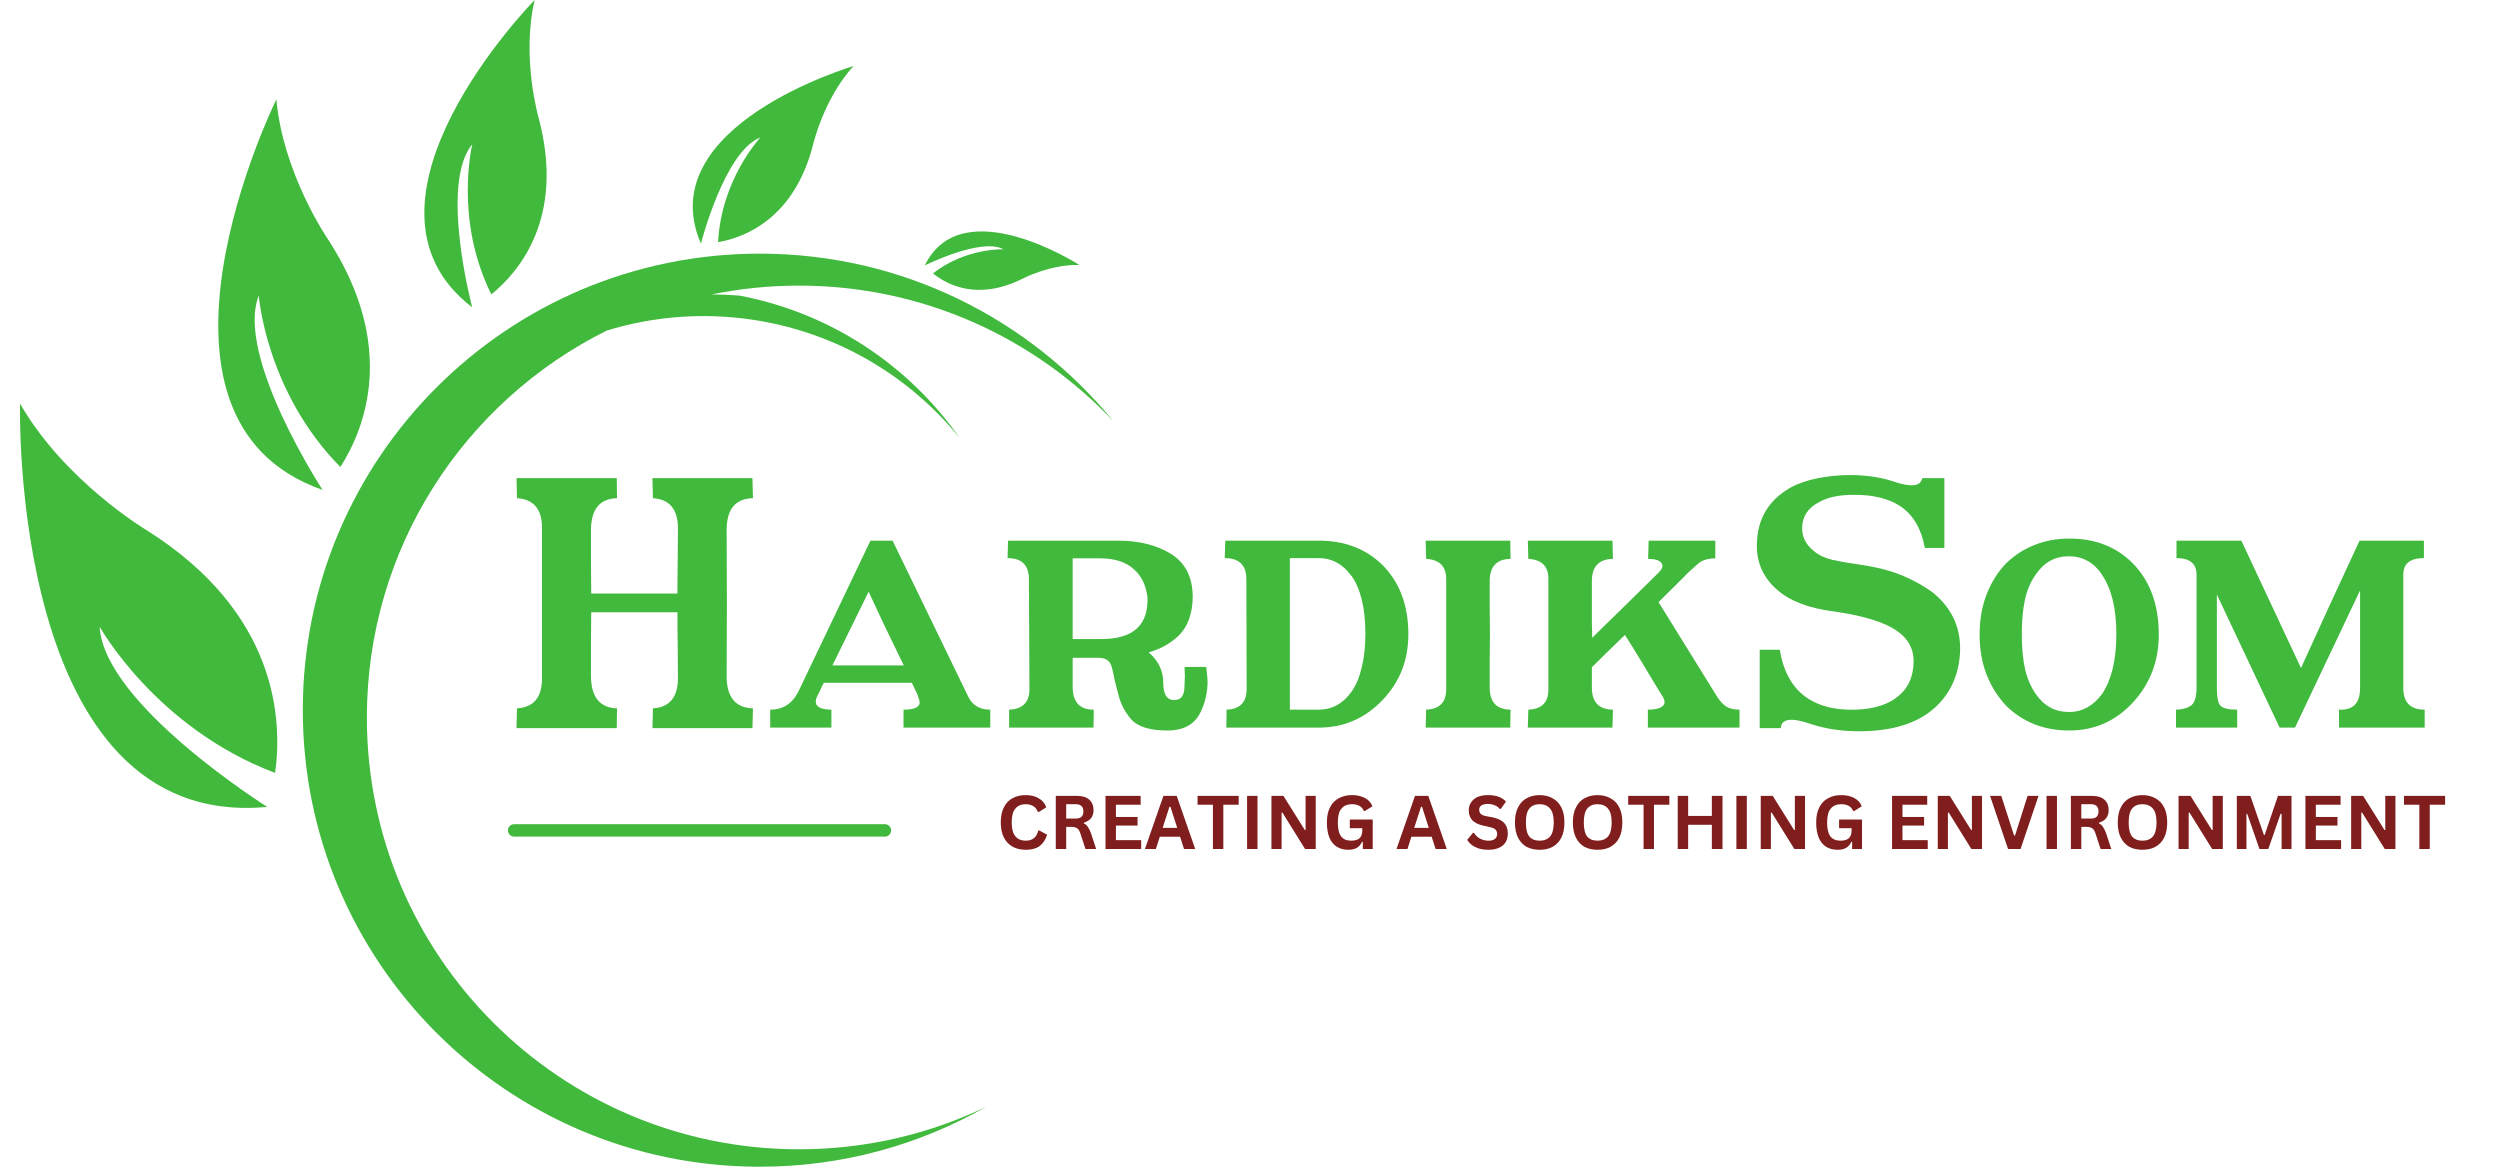 <?xml version="1.0" encoding="UTF-8"?>
<svg xmlns="http://www.w3.org/2000/svg" xmlns:xlink="http://www.w3.org/1999/xlink" width="200" zoomAndPan="magnify" viewBox="0 0 150 70.5" height="94" preserveAspectRatio="xMidYMid meet" version="1.0">
  <defs>
    <g></g>
    <clipPath id="7c5fa80d5e">
      <path d="M 18 15 L 66.809 15 L 66.809 70.004 L 18 70.004 Z M 18 15 " clip-rule="nonzero"></path>
    </clipPath>
  </defs>
  <path fill="#40b93c" d="M 1.203 24.219 C 3.891 28.895 8.797 31.812 8.797 31.812 C 16.645 36.75 16.953 43.152 16.508 46.375 C 9.352 43.676 5.98 37.605 5.98 37.605 C 6.23 42.258 16.035 48.414 16.035 48.414 C 0.531 49.883 1.203 24.219 1.203 24.219 " fill-opacity="1" fill-rule="nonzero"></path>
  <path fill="#40b93c" d="M 16.582 5.961 C 16.98 10.426 19.668 14.34 19.668 14.34 C 23.875 20.797 21.879 25.742 20.422 28.02 C 15.953 23.492 15.527 17.734 15.527 17.734 C 14.094 21.336 19.355 29.395 19.355 29.395 C 7.129 25.113 16.582 5.961 16.582 5.961 " fill-opacity="1" fill-rule="nonzero"></path>
  <path fill="#40b93c" d="M 32.078 0 C 31.266 3.48 32.328 7.113 32.328 7.113 C 33.902 13.055 31.156 16.305 29.48 17.664 C 27.227 13.121 28.34 8.652 28.34 8.652 C 26.355 11.023 28.332 18.441 28.332 18.441 C 20.141 12.152 32.078 0 32.078 0 " fill-opacity="1" fill-rule="nonzero"></path>
  <path fill="#40b93c" d="M 51.207 3.965 C 49.41 5.938 48.781 8.691 48.781 8.691 C 47.645 13.133 44.672 14.254 43.086 14.531 C 43.273 10.754 45.625 8.246 45.625 8.246 C 43.469 9.07 42.055 14.621 42.055 14.621 C 39.008 7.543 51.207 3.965 51.207 3.965 " fill-opacity="1" fill-rule="nonzero"></path>
  <path fill="#40b93c" d="M 64.762 15.898 C 63 15.852 61.352 16.723 61.352 16.723 C 58.645 18.074 56.801 17.074 55.98 16.402 C 57.949 14.863 60.215 14.957 60.215 14.957 C 58.875 14.234 55.488 15.926 55.488 15.926 C 57.711 11.352 64.762 15.898 64.762 15.898 " fill-opacity="1" fill-rule="nonzero"></path>
  <g clip-path="url(#7c5fa80d5e)">
    <path fill="#40b93c" d="M 66.809 25.281 C 61.785 19.141 54.141 15.219 45.582 15.219 C 30.441 15.219 18.168 27.48 18.168 42.609 C 18.168 57.738 30.441 70.004 45.582 70.004 C 50.52 70.004 55.156 68.699 59.156 66.414 C 55.762 68.043 51.957 68.957 47.938 68.957 C 33.617 68.957 22.012 57.355 22.012 43.047 C 22.012 32.879 27.871 24.078 36.402 19.836 C 38.695 19.133 41.152 18.832 43.688 19.02 C 49.344 19.441 54.27 22.199 57.582 26.277 C 54.535 21.938 49.863 18.777 44.375 17.738 C 44.312 17.734 44.25 17.727 44.188 17.723 C 43.688 17.688 43.188 17.668 42.695 17.668 C 44.387 17.32 46.141 17.137 47.938 17.137 C 55.375 17.137 62.082 20.266 66.809 25.281 " fill-opacity="1" fill-rule="nonzero"></path>
  </g>
  <g fill="#40b93c" fill-opacity="1">
    <g transform="translate(30.474, 43.642)">
      <g>
        <path d="M 4.984 -3.156 C 4.973 -1.844 5.492 -1.172 6.547 -1.141 L 6.531 0.047 L 0.516 0.047 L 0.547 -1.141 C 1.555 -1.203 2.055 -1.812 2.047 -2.969 L 2.047 -11.938 C 2.055 -13.082 1.555 -13.688 0.547 -13.75 L 0.516 -14.953 L 6.531 -14.953 L 6.547 -13.75 C 5.492 -13.727 4.973 -13.066 4.984 -11.766 C 4.984 -11.141 4.984 -10.516 4.984 -9.891 C 4.992 -9.273 5 -8.656 5 -8.031 L 10.172 -8.031 C 10.172 -8.688 10.176 -9.336 10.188 -9.984 C 10.195 -10.629 10.203 -11.281 10.203 -11.938 C 10.203 -13.082 9.703 -13.688 8.703 -13.75 L 8.672 -14.953 L 14.672 -14.953 L 14.703 -13.75 C 13.629 -13.727 13.102 -13.066 13.125 -11.766 C 13.145 -8.891 13.145 -6.02 13.125 -3.156 C 13.102 -1.844 13.629 -1.172 14.703 -1.141 L 14.672 0.047 L 8.672 0.047 L 8.703 -1.141 C 9.703 -1.203 10.203 -1.812 10.203 -2.969 C 10.203 -3.613 10.195 -4.266 10.188 -4.922 C 10.176 -5.586 10.172 -6.25 10.172 -6.906 L 5 -6.906 C 5 -6.281 4.992 -5.656 4.984 -5.031 C 4.984 -4.406 4.984 -3.781 4.984 -3.156 Z M 4.984 -3.156 "></path>
      </g>
    </g>
  </g>
  <g fill="#40b93c" fill-opacity="1">
    <g transform="translate(45.696, 43.642)">
      <g>
        <path d="M 9.016 -2.672 L 3.734 -2.672 C 3.66 -2.547 3.598 -2.422 3.547 -2.297 C 3.492 -2.172 3.43 -2.047 3.359 -1.922 C 3.285 -1.766 3.25 -1.641 3.25 -1.547 C 3.25 -1.379 3.336 -1.254 3.516 -1.172 C 3.691 -1.098 3.914 -1.062 4.188 -1.062 L 4.188 0.016 L 0.516 0.016 L 0.516 -1.062 C 1.285 -1.062 1.852 -1.43 2.219 -2.172 L 6.531 -11.203 L 7.859 -11.203 L 12.375 -1.891 C 12.625 -1.336 13.07 -1.062 13.719 -1.062 L 13.719 0.016 L 8.516 0.016 L 8.516 -1.062 C 9.16 -1.062 9.484 -1.207 9.484 -1.5 C 9.484 -1.551 9.469 -1.617 9.438 -1.703 C 9.414 -1.785 9.391 -1.867 9.359 -1.953 Z M 4.25 -3.719 L 8.531 -3.719 C 8.352 -4.094 8.176 -4.457 8 -4.812 C 7.82 -5.176 7.645 -5.539 7.469 -5.906 C 7.301 -6.27 7.129 -6.633 6.953 -7 C 6.785 -7.363 6.609 -7.742 6.422 -8.141 Z M 4.25 -3.719 "></path>
      </g>
    </g>
  </g>
  <g fill="#40b93c" fill-opacity="1">
    <g transform="translate(59.938, 43.642)">
      <g>
        <path d="M 0.547 -11.203 L 7.156 -11.203 C 8.395 -11.203 9.453 -10.938 10.328 -10.406 C 11.203 -9.852 11.633 -8.977 11.625 -7.781 C 11.602 -6.812 11.332 -6.062 10.812 -5.531 C 10.32 -5.051 9.711 -4.707 8.984 -4.5 C 9.566 -4 9.859 -3.391 9.859 -2.672 C 9.859 -1.984 10.07 -1.641 10.5 -1.641 C 10.707 -1.641 10.859 -1.695 10.953 -1.812 C 11.047 -1.926 11.102 -2.094 11.125 -2.312 C 11.133 -2.469 11.141 -2.609 11.141 -2.734 C 11.148 -2.867 11.156 -3 11.156 -3.125 C 11.156 -3.195 11.148 -3.273 11.141 -3.359 C 11.141 -3.441 11.141 -3.531 11.141 -3.625 L 12.438 -3.625 C 12.457 -3.457 12.473 -3.301 12.484 -3.156 C 12.504 -3.008 12.516 -2.867 12.516 -2.734 C 12.516 -2.441 12.484 -2.156 12.422 -1.875 C 12.367 -1.594 12.281 -1.316 12.156 -1.047 C 11.82 -0.223 11.141 0.188 10.109 0.188 C 9.023 0.188 8.289 -0.047 7.906 -0.516 C 7.707 -0.754 7.547 -1 7.422 -1.25 C 7.297 -1.508 7.203 -1.781 7.141 -2.062 C 7.098 -2.207 7.062 -2.348 7.031 -2.484 C 7 -2.617 6.961 -2.758 6.922 -2.906 C 6.91 -3.008 6.891 -3.117 6.859 -3.234 C 6.836 -3.359 6.812 -3.469 6.781 -3.562 C 6.695 -3.969 6.438 -4.172 6 -4.172 L 4.422 -4.172 C 4.422 -3.867 4.422 -3.57 4.422 -3.281 C 4.422 -3 4.422 -2.711 4.422 -2.422 C 4.422 -1.516 4.844 -1.062 5.688 -1.062 L 5.672 0.016 L 0.609 0.016 L 0.609 -1.062 C 1.422 -1.094 1.828 -1.504 1.828 -2.297 L 1.797 -8.891 C 1.797 -9.734 1.367 -10.156 0.516 -10.156 Z M 4.422 -10.141 L 4.422 -5.297 L 6.109 -5.297 C 7.098 -5.297 7.82 -5.508 8.281 -5.938 C 8.738 -6.363 8.945 -6.992 8.906 -7.828 C 8.82 -8.547 8.539 -9.109 8.062 -9.516 C 7.594 -9.93 6.926 -10.141 6.062 -10.141 Z M 4.422 -10.141 "></path>
      </g>
    </g>
  </g>
  <g fill="#40b93c" fill-opacity="1">
    <g transform="translate(72.97, 43.642)">
      <g>
        <path d="M 0.547 -11.203 L 6.156 -11.203 C 7.695 -11.203 8.961 -10.723 9.953 -9.766 C 11.004 -8.723 11.531 -7.332 11.531 -5.594 C 11.531 -4.801 11.398 -4.078 11.141 -3.422 C 10.879 -2.766 10.488 -2.164 9.969 -1.625 C 8.914 -0.531 7.645 0.016 6.156 0.016 L 0.609 0.016 L 0.625 -1.062 C 1.426 -1.094 1.828 -1.504 1.828 -2.297 L 1.812 -8.891 C 1.812 -9.734 1.379 -10.156 0.516 -10.156 Z M 6.156 -1.062 C 6.945 -1.062 7.598 -1.414 8.109 -2.125 C 8.391 -2.52 8.598 -3.008 8.734 -3.594 C 8.879 -4.176 8.953 -4.848 8.953 -5.609 C 8.953 -7.148 8.672 -8.316 8.109 -9.109 L 8.109 -9.094 C 7.598 -9.801 6.945 -10.156 6.156 -10.156 L 4.422 -10.156 L 4.422 -1.062 Z M 6.156 -1.062 "></path>
      </g>
    </g>
  </g>
  <g fill="#40b93c" fill-opacity="1">
    <g transform="translate(85.023, 43.642)">
      <g>
        <path d="M 4.359 -2.422 C 4.348 -1.523 4.766 -1.07 5.609 -1.062 L 5.594 0.016 L 0.516 0.016 L 0.547 -1.062 C 1.348 -1.094 1.75 -1.504 1.75 -2.297 L 1.75 -8.891 C 1.75 -9.66 1.348 -10.066 0.547 -10.109 L 0.516 -11.203 L 5.594 -11.203 L 5.609 -10.109 C 4.766 -10.098 4.348 -9.641 4.359 -8.734 C 4.359 -8.211 4.359 -7.688 4.359 -7.156 C 4.367 -6.625 4.375 -6.094 4.375 -5.562 C 4.375 -5.039 4.367 -4.52 4.359 -4 C 4.359 -3.477 4.359 -2.953 4.359 -2.422 Z M 4.359 -2.422 "></path>
      </g>
    </g>
  </g>
  <g fill="#40b93c" fill-opacity="1">
    <g transform="translate(91.153, 43.642)">
      <g>
        <path d="M 8.359 -7.516 L 11.844 -1.891 C 12 -1.629 12.176 -1.426 12.375 -1.281 C 12.582 -1.133 12.863 -1.062 13.219 -1.062 L 13.219 0.016 L 7.719 0.016 L 7.719 -1.062 C 8.02 -1.062 8.258 -1.098 8.438 -1.172 C 8.625 -1.254 8.719 -1.367 8.719 -1.516 C 8.719 -1.578 8.703 -1.645 8.672 -1.719 C 8.648 -1.789 8.609 -1.863 8.547 -1.938 C 8.379 -2.219 8.203 -2.508 8.016 -2.812 C 7.828 -3.125 7.641 -3.438 7.453 -3.75 C 7.266 -4.062 7.078 -4.367 6.891 -4.672 C 6.703 -4.973 6.52 -5.266 6.344 -5.547 C 6.008 -5.223 5.676 -4.898 5.344 -4.578 C 5.02 -4.254 4.691 -3.93 4.359 -3.609 L 4.359 -2.422 C 4.348 -1.523 4.77 -1.07 5.625 -1.062 L 5.594 0.016 L 0.516 0.016 L 0.547 -1.062 C 1.359 -1.094 1.758 -1.504 1.75 -2.297 L 1.75 -8.891 C 1.758 -9.66 1.359 -10.066 0.547 -10.109 L 0.516 -11.203 L 5.594 -11.203 L 5.625 -10.109 C 4.77 -10.098 4.348 -9.641 4.359 -8.734 L 4.359 -6.922 C 4.359 -6.773 4.359 -6.641 4.359 -6.516 C 4.359 -6.398 4.359 -6.281 4.359 -6.156 C 4.367 -6.031 4.375 -5.906 4.375 -5.781 C 4.375 -5.664 4.375 -5.531 4.375 -5.375 C 5.062 -6.051 5.727 -6.703 6.375 -7.328 C 7.02 -7.961 7.68 -8.613 8.359 -9.281 C 8.598 -9.52 8.656 -9.711 8.531 -9.859 C 8.477 -9.941 8.383 -10.004 8.25 -10.047 C 8.113 -10.086 7.941 -10.109 7.734 -10.109 L 7.766 -11.203 L 11.766 -11.203 L 11.766 -10.141 C 11.297 -10.141 10.938 -10.02 10.688 -9.781 C 10.562 -9.664 10.422 -9.539 10.266 -9.406 C 10.117 -9.27 9.973 -9.125 9.828 -8.969 Z M 8.359 -7.516 "></path>
      </g>
    </g>
  </g>
  <g fill="#40b93c" fill-opacity="1">
    <g transform="translate(104.895, 43.642)">
      <g>
        <path d="M 11.766 -10.766 L 10.594 -10.766 C 10.395 -11.891 9.914 -12.719 9.156 -13.25 C 8.445 -13.727 7.504 -13.961 6.328 -13.953 C 5.461 -13.953 4.781 -13.812 4.281 -13.531 C 3.594 -13.188 3.242 -12.664 3.234 -11.969 C 3.223 -11.426 3.457 -10.961 3.938 -10.578 C 4.219 -10.336 4.594 -10.16 5.062 -10.047 C 5.539 -9.941 6.051 -9.852 6.594 -9.781 C 7.676 -9.625 8.562 -9.398 9.25 -9.109 C 9.945 -8.816 10.562 -8.473 11.094 -8.078 C 12.258 -7.117 12.797 -5.895 12.703 -4.406 C 12.609 -3.094 12.113 -2.023 11.219 -1.203 C 10.176 -0.242 8.648 0.234 6.641 0.234 C 5.586 0.234 4.625 0.086 3.75 -0.203 C 2.582 -0.609 1.984 -0.523 1.953 0.047 L 0.688 0.047 L 0.688 -4.656 L 1.891 -4.656 C 2.086 -3.457 2.551 -2.555 3.281 -1.953 C 4.07 -1.316 5.117 -1.02 6.422 -1.062 C 7.617 -1.094 8.523 -1.406 9.141 -2 C 9.641 -2.457 9.898 -3.094 9.922 -3.906 C 9.941 -4.695 9.598 -5.332 8.891 -5.812 C 8.141 -6.32 6.895 -6.703 5.156 -6.953 C 3.633 -7.141 2.484 -7.582 1.703 -8.281 C 0.91 -8.988 0.516 -9.859 0.516 -10.891 C 0.516 -12.461 1.191 -13.629 2.547 -14.391 C 3.004 -14.641 3.551 -14.828 4.188 -14.953 C 4.832 -15.078 5.488 -15.141 6.156 -15.141 C 7.113 -15.129 7.953 -15.004 8.672 -14.766 C 9.754 -14.391 10.344 -14.453 10.438 -14.953 L 11.766 -14.953 Z M 11.766 -10.766 "></path>
      </g>
    </g>
  </g>
  <g fill="#40b93c" fill-opacity="1">
    <g transform="translate(118.261, 43.642)">
      <g>
        <path d="M 5.906 -11.328 C 7.457 -11.328 8.723 -10.832 9.703 -9.844 C 10.742 -8.789 11.266 -7.363 11.266 -5.562 C 11.266 -3.977 10.75 -2.625 9.719 -1.5 C 8.676 -0.375 7.406 0.188 5.906 0.188 C 5.133 0.188 4.43 0.062 3.797 -0.188 C 3.16 -0.445 2.598 -0.816 2.109 -1.297 C 1.609 -1.828 1.219 -2.445 0.938 -3.156 C 0.656 -3.875 0.516 -4.676 0.516 -5.562 C 0.516 -6.457 0.656 -7.266 0.938 -7.984 C 1.219 -8.711 1.609 -9.332 2.109 -9.844 C 2.598 -10.32 3.16 -10.688 3.797 -10.938 C 4.43 -11.195 5.133 -11.328 5.906 -11.328 Z M 5.875 -10.266 C 5.031 -10.266 4.363 -9.895 3.875 -9.156 C 3.582 -8.75 3.367 -8.25 3.234 -7.656 C 3.109 -7.07 3.047 -6.383 3.047 -5.594 C 3.047 -4.801 3.109 -4.113 3.234 -3.531 C 3.367 -2.945 3.582 -2.441 3.875 -2.016 C 4.375 -1.285 5.039 -0.922 5.875 -0.922 C 6.281 -0.922 6.648 -1.016 6.984 -1.203 C 7.316 -1.391 7.609 -1.656 7.859 -2 C 8.141 -2.414 8.352 -2.922 8.5 -3.516 C 8.645 -4.117 8.719 -4.812 8.719 -5.594 C 8.719 -6.375 8.645 -7.062 8.5 -7.656 C 8.352 -8.25 8.133 -8.754 7.844 -9.172 L 7.859 -9.172 C 7.359 -9.898 6.695 -10.266 5.875 -10.266 Z M 5.875 -10.266 "></path>
      </g>
    </g>
  </g>
  <g fill="#40b93c" fill-opacity="1">
    <g transform="translate(130.043, 43.642)">
      <g>
        <path d="M 0.516 0.016 L 0.516 -1.062 C 0.68 -1.062 0.844 -1.082 1 -1.125 C 1.164 -1.164 1.305 -1.227 1.422 -1.312 C 1.641 -1.477 1.75 -1.832 1.75 -2.375 L 1.75 -9.156 C 1.75 -9.82 1.348 -10.156 0.547 -10.156 L 0.547 -11.203 L 4.438 -11.203 L 8.016 -3.562 C 8.598 -4.844 9.18 -6.117 9.766 -7.391 C 10.359 -8.66 10.945 -9.93 11.531 -11.203 L 15.391 -11.203 L 15.391 -10.156 C 14.566 -10.156 14.156 -9.828 14.156 -9.172 L 14.156 -2.359 C 14.156 -1.492 14.582 -1.062 15.438 -1.062 L 15.438 0.016 L 10.297 0.016 L 10.297 -1.062 C 11.141 -1.02 11.562 -1.453 11.562 -2.359 L 11.562 -8.219 L 7.656 0.016 L 6.734 0.016 L 2.969 -7.969 L 2.969 -2.406 C 2.969 -1.832 3.035 -1.469 3.172 -1.312 C 3.328 -1.145 3.664 -1.062 4.188 -1.062 L 4.188 0.016 Z M 0.516 0.016 "></path>
      </g>
    </g>
  </g>
  <g fill="#801e1e" fill-opacity="1">
    <g transform="translate(59.796, 50.94)">
      <g>
        <path d="M 1.75 0.047 C 1.445 0.047 1.18 -0.016 0.953 -0.141 C 0.734 -0.266 0.562 -0.445 0.438 -0.688 C 0.312 -0.938 0.25 -1.238 0.25 -1.594 C 0.25 -1.957 0.312 -2.258 0.438 -2.5 C 0.562 -2.75 0.734 -2.93 0.953 -3.047 C 1.18 -3.172 1.445 -3.234 1.75 -3.234 C 2.051 -3.234 2.305 -3.172 2.516 -3.047 C 2.734 -2.93 2.891 -2.75 2.984 -2.5 L 2.531 -2.219 L 2.469 -2.234 C 2.406 -2.398 2.312 -2.516 2.188 -2.578 C 2.07 -2.648 1.926 -2.688 1.75 -2.688 C 1.477 -2.688 1.27 -2.598 1.125 -2.422 C 0.977 -2.254 0.906 -1.977 0.906 -1.594 C 0.906 -1.219 0.977 -0.941 1.125 -0.766 C 1.27 -0.586 1.477 -0.5 1.75 -0.5 C 2.156 -0.5 2.406 -0.703 2.5 -1.109 L 2.562 -1.109 L 3.031 -0.859 C 2.938 -0.555 2.785 -0.328 2.578 -0.172 C 2.367 -0.023 2.094 0.047 1.75 0.047 Z M 1.75 0.047 "></path>
      </g>
    </g>
    <g transform="translate(62.925, 50.94)">
      <g>
        <path d="M 0.422 0 L 0.422 -3.188 L 1.703 -3.188 C 2.023 -3.188 2.27 -3.109 2.438 -2.953 C 2.602 -2.805 2.688 -2.598 2.688 -2.328 C 2.688 -2.141 2.641 -1.984 2.547 -1.859 C 2.453 -1.734 2.305 -1.641 2.109 -1.578 L 2.109 -1.531 C 2.211 -1.488 2.289 -1.422 2.344 -1.328 C 2.406 -1.242 2.469 -1.117 2.531 -0.953 L 2.844 0 L 2.203 0 L 1.891 -0.953 C 1.859 -1.047 1.82 -1.117 1.781 -1.172 C 1.738 -1.223 1.688 -1.258 1.625 -1.281 C 1.562 -1.312 1.484 -1.328 1.391 -1.328 L 1.047 -1.328 L 1.047 0 Z M 1.625 -1.828 C 1.926 -1.828 2.078 -1.969 2.078 -2.25 C 2.078 -2.539 1.926 -2.688 1.625 -2.688 L 1.047 -2.688 L 1.047 -1.828 Z M 1.625 -1.828 "></path>
      </g>
    </g>
    <g transform="translate(65.908, 50.94)">
      <g>
        <path d="M 1.047 -1.406 L 1.047 -0.531 L 2.562 -0.531 L 2.562 0 L 0.422 0 L 0.422 -3.188 L 2.531 -3.188 L 2.531 -2.656 L 1.047 -2.656 L 1.047 -1.922 L 2.344 -1.922 L 2.344 -1.406 Z M 1.047 -1.406 "></path>
      </g>
    </g>
    <g transform="translate(68.65, 50.94)">
      <g>
        <path d="M 3.062 0 L 2.391 0 L 2.156 -0.734 L 0.938 -0.734 L 0.703 0 L 0.047 0 L 1.156 -3.188 L 1.953 -3.188 Z M 1.516 -2.531 L 1.109 -1.266 L 1.984 -1.266 L 1.578 -2.531 Z M 1.516 -2.531 "></path>
      </g>
    </g>
    <g transform="translate(71.759, 50.94)">
      <g>
        <path d="M 2.562 -3.188 L 2.562 -2.656 L 1.641 -2.656 L 1.641 0 L 1.016 0 L 1.016 -2.656 L 0.094 -2.656 L 0.094 -3.188 Z M 2.562 -3.188 "></path>
      </g>
    </g>
    <g transform="translate(74.403, 50.94)">
      <g>
        <path d="M 1.047 0 L 0.422 0 L 0.422 -3.188 L 1.047 -3.188 Z M 1.047 0 "></path>
      </g>
    </g>
    <g transform="translate(75.865, 50.94)">
      <g>
        <path d="M 1.031 0 L 0.422 0 L 0.422 -3.188 L 1.141 -3.188 L 2.422 -1.141 L 2.469 -1.141 L 2.469 -3.188 L 3.078 -3.188 L 3.078 0 L 2.438 0 L 1.078 -2.188 L 1.031 -2.188 Z M 1.031 0 "></path>
      </g>
    </g>
    <g transform="translate(79.363, 50.94)">
      <g>
        <path d="M 1.547 0.047 C 1.285 0.047 1.055 -0.008 0.859 -0.125 C 0.66 -0.25 0.508 -0.43 0.406 -0.672 C 0.301 -0.922 0.25 -1.227 0.25 -1.594 C 0.25 -1.957 0.312 -2.258 0.438 -2.5 C 0.562 -2.75 0.738 -2.93 0.969 -3.047 C 1.195 -3.172 1.457 -3.234 1.75 -3.234 C 2.051 -3.234 2.312 -3.176 2.531 -3.062 C 2.75 -2.945 2.898 -2.781 2.984 -2.562 L 2.531 -2.281 L 2.469 -2.281 C 2.406 -2.426 2.312 -2.531 2.188 -2.594 C 2.07 -2.656 1.926 -2.688 1.75 -2.688 C 1.477 -2.688 1.27 -2.598 1.125 -2.422 C 0.977 -2.254 0.906 -1.977 0.906 -1.594 C 0.906 -1.207 0.973 -0.926 1.109 -0.75 C 1.242 -0.582 1.441 -0.5 1.703 -0.5 C 1.93 -0.5 2.098 -0.547 2.203 -0.641 C 2.316 -0.742 2.375 -0.898 2.375 -1.109 L 2.375 -1.25 L 1.625 -1.25 L 1.625 -1.766 L 3 -1.766 L 3 0 L 2.406 0 L 2.406 -0.422 L 2.359 -0.438 C 2.297 -0.281 2.195 -0.16 2.062 -0.078 C 1.926 0.004 1.754 0.047 1.547 0.047 Z M 1.547 0.047 "></path>
      </g>
    </g>
    <g transform="translate(82.69, 50.94)">
      <g></g>
    </g>
    <g transform="translate(83.744, 50.94)">
      <g>
        <path d="M 3.062 0 L 2.391 0 L 2.156 -0.734 L 0.938 -0.734 L 0.703 0 L 0.047 0 L 1.156 -3.188 L 1.953 -3.188 Z M 1.516 -2.531 L 1.109 -1.266 L 1.984 -1.266 L 1.578 -2.531 Z M 1.516 -2.531 "></path>
      </g>
    </g>
    <g transform="translate(86.853, 50.94)">
      <g></g>
    </g>
    <g transform="translate(87.907, 50.94)">
      <g>
        <path d="M 1.406 0.047 C 1.188 0.047 0.988 0.02 0.812 -0.031 C 0.645 -0.094 0.504 -0.164 0.391 -0.25 C 0.273 -0.344 0.188 -0.441 0.125 -0.547 L 0.469 -0.969 L 0.531 -0.969 C 0.625 -0.82 0.742 -0.707 0.891 -0.625 C 1.047 -0.539 1.219 -0.5 1.406 -0.5 C 1.582 -0.5 1.711 -0.535 1.797 -0.609 C 1.879 -0.68 1.922 -0.781 1.922 -0.906 C 1.922 -0.977 1.906 -1.039 1.875 -1.094 C 1.852 -1.145 1.812 -1.188 1.75 -1.219 C 1.688 -1.258 1.598 -1.289 1.484 -1.312 L 1.078 -1.406 C 0.785 -1.469 0.566 -1.578 0.422 -1.734 C 0.285 -1.891 0.219 -2.086 0.219 -2.328 C 0.219 -2.504 0.266 -2.66 0.359 -2.797 C 0.453 -2.941 0.582 -3.051 0.75 -3.125 C 0.926 -3.195 1.133 -3.234 1.375 -3.234 C 1.613 -3.234 1.82 -3.203 2 -3.141 C 2.176 -3.078 2.328 -2.977 2.453 -2.844 L 2.141 -2.406 L 2.078 -2.406 C 1.992 -2.508 1.891 -2.582 1.766 -2.625 C 1.648 -2.676 1.52 -2.703 1.375 -2.703 C 1.195 -2.703 1.062 -2.672 0.969 -2.609 C 0.883 -2.547 0.844 -2.461 0.844 -2.359 C 0.844 -2.254 0.875 -2.172 0.938 -2.109 C 1 -2.047 1.109 -2 1.266 -1.969 L 1.688 -1.891 C 2 -1.816 2.223 -1.703 2.359 -1.547 C 2.492 -1.391 2.562 -1.188 2.562 -0.938 C 2.562 -0.738 2.52 -0.566 2.438 -0.422 C 2.352 -0.273 2.223 -0.16 2.047 -0.078 C 1.879 0.004 1.664 0.047 1.406 0.047 Z M 1.406 0.047 "></path>
      </g>
    </g>
    <g transform="translate(90.647, 50.94)">
      <g>
        <path d="M 1.734 0.047 C 1.441 0.047 1.18 -0.008 0.953 -0.125 C 0.734 -0.25 0.562 -0.43 0.438 -0.672 C 0.312 -0.922 0.25 -1.227 0.25 -1.594 C 0.25 -1.957 0.312 -2.258 0.438 -2.5 C 0.562 -2.75 0.734 -2.93 0.953 -3.047 C 1.18 -3.172 1.441 -3.234 1.734 -3.234 C 2.023 -3.234 2.281 -3.172 2.5 -3.047 C 2.727 -2.93 2.906 -2.75 3.031 -2.5 C 3.156 -2.258 3.219 -1.957 3.219 -1.594 C 3.219 -1.227 3.156 -0.922 3.031 -0.672 C 2.906 -0.43 2.727 -0.25 2.5 -0.125 C 2.281 -0.008 2.023 0.047 1.734 0.047 Z M 1.734 -0.5 C 2.004 -0.5 2.211 -0.582 2.359 -0.75 C 2.504 -0.926 2.578 -1.207 2.578 -1.594 C 2.578 -1.977 2.504 -2.254 2.359 -2.422 C 2.211 -2.598 2.004 -2.688 1.734 -2.688 C 1.461 -2.688 1.254 -2.598 1.109 -2.422 C 0.973 -2.254 0.906 -1.977 0.906 -1.594 C 0.906 -1.207 0.973 -0.926 1.109 -0.75 C 1.254 -0.582 1.461 -0.5 1.734 -0.5 Z M 1.734 -0.5 "></path>
      </g>
    </g>
    <g transform="translate(94.122, 50.94)">
      <g>
        <path d="M 1.734 0.047 C 1.441 0.047 1.18 -0.008 0.953 -0.125 C 0.734 -0.25 0.562 -0.43 0.438 -0.672 C 0.312 -0.922 0.25 -1.227 0.25 -1.594 C 0.25 -1.957 0.312 -2.258 0.438 -2.5 C 0.562 -2.75 0.734 -2.93 0.953 -3.047 C 1.18 -3.172 1.441 -3.234 1.734 -3.234 C 2.023 -3.234 2.281 -3.172 2.5 -3.047 C 2.727 -2.93 2.906 -2.75 3.031 -2.5 C 3.156 -2.258 3.219 -1.957 3.219 -1.594 C 3.219 -1.227 3.156 -0.922 3.031 -0.672 C 2.906 -0.43 2.727 -0.25 2.5 -0.125 C 2.281 -0.008 2.023 0.047 1.734 0.047 Z M 1.734 -0.5 C 2.004 -0.5 2.211 -0.582 2.359 -0.75 C 2.504 -0.926 2.578 -1.207 2.578 -1.594 C 2.578 -1.977 2.504 -2.254 2.359 -2.422 C 2.211 -2.598 2.004 -2.688 1.734 -2.688 C 1.461 -2.688 1.254 -2.598 1.109 -2.422 C 0.973 -2.254 0.906 -1.977 0.906 -1.594 C 0.906 -1.207 0.973 -0.926 1.109 -0.75 C 1.254 -0.582 1.461 -0.5 1.734 -0.5 Z M 1.734 -0.5 "></path>
      </g>
    </g>
    <g transform="translate(97.598, 50.94)">
      <g>
        <path d="M 2.562 -3.188 L 2.562 -2.656 L 1.641 -2.656 L 1.641 0 L 1.016 0 L 1.016 -2.656 L 0.094 -2.656 L 0.094 -3.188 Z M 2.562 -3.188 "></path>
      </g>
    </g>
    <g transform="translate(100.242, 50.94)">
      <g>
        <path d="M 2.469 -1.984 L 2.469 -3.188 L 3.109 -3.188 L 3.109 0 L 2.469 0 L 2.469 -1.453 L 1.047 -1.453 L 1.047 0 L 0.422 0 L 0.422 -3.188 L 1.047 -3.188 L 1.047 -1.984 Z M 2.469 -1.984 "></path>
      </g>
    </g>
    <g transform="translate(103.762, 50.94)">
      <g>
        <path d="M 1.047 0 L 0.422 0 L 0.422 -3.188 L 1.047 -3.188 Z M 1.047 0 "></path>
      </g>
    </g>
    <g transform="translate(105.223, 50.94)">
      <g>
        <path d="M 1.031 0 L 0.422 0 L 0.422 -3.188 L 1.141 -3.188 L 2.422 -1.141 L 2.469 -1.141 L 2.469 -3.188 L 3.078 -3.188 L 3.078 0 L 2.438 0 L 1.078 -2.188 L 1.031 -2.188 Z M 1.031 0 "></path>
      </g>
    </g>
    <g transform="translate(108.721, 50.94)">
      <g>
        <path d="M 1.547 0.047 C 1.285 0.047 1.055 -0.008 0.859 -0.125 C 0.66 -0.25 0.508 -0.43 0.406 -0.672 C 0.301 -0.922 0.25 -1.227 0.25 -1.594 C 0.25 -1.957 0.312 -2.258 0.438 -2.5 C 0.562 -2.75 0.738 -2.93 0.969 -3.047 C 1.195 -3.172 1.457 -3.234 1.75 -3.234 C 2.051 -3.234 2.312 -3.176 2.531 -3.062 C 2.75 -2.945 2.898 -2.781 2.984 -2.562 L 2.531 -2.281 L 2.469 -2.281 C 2.406 -2.426 2.312 -2.531 2.188 -2.594 C 2.07 -2.656 1.926 -2.688 1.75 -2.688 C 1.477 -2.688 1.27 -2.598 1.125 -2.422 C 0.977 -2.254 0.906 -1.977 0.906 -1.594 C 0.906 -1.207 0.973 -0.926 1.109 -0.75 C 1.242 -0.582 1.441 -0.5 1.703 -0.5 C 1.93 -0.5 2.098 -0.547 2.203 -0.641 C 2.316 -0.742 2.375 -0.898 2.375 -1.109 L 2.375 -1.25 L 1.625 -1.25 L 1.625 -1.766 L 3 -1.766 L 3 0 L 2.406 0 L 2.406 -0.422 L 2.359 -0.438 C 2.297 -0.281 2.195 -0.16 2.062 -0.078 C 1.926 0.004 1.754 0.047 1.547 0.047 Z M 1.547 0.047 "></path>
      </g>
    </g>
    <g transform="translate(112.048, 50.94)">
      <g></g>
    </g>
    <g transform="translate(113.102, 50.94)">
      <g>
        <path d="M 1.047 -1.406 L 1.047 -0.531 L 2.562 -0.531 L 2.562 0 L 0.422 0 L 0.422 -3.188 L 2.531 -3.188 L 2.531 -2.656 L 1.047 -2.656 L 1.047 -1.922 L 2.344 -1.922 L 2.344 -1.406 Z M 1.047 -1.406 "></path>
      </g>
    </g>
    <g transform="translate(115.844, 50.94)">
      <g>
        <path d="M 1.031 0 L 0.422 0 L 0.422 -3.188 L 1.141 -3.188 L 2.422 -1.141 L 2.469 -1.141 L 2.469 -3.188 L 3.078 -3.188 L 3.078 0 L 2.438 0 L 1.078 -2.188 L 1.031 -2.188 Z M 1.031 0 "></path>
      </g>
    </g>
    <g transform="translate(119.342, 50.94)">
      <g>
        <path d="M 1.891 0 L 1.141 0 L 0.062 -3.188 L 0.734 -3.188 L 1.5 -0.812 L 1.562 -0.812 L 2.312 -3.188 L 2.969 -3.188 Z M 1.891 0 "></path>
      </g>
    </g>
    <g transform="translate(122.37, 50.94)">
      <g>
        <path d="M 1.047 0 L 0.422 0 L 0.422 -3.188 L 1.047 -3.188 Z M 1.047 0 "></path>
      </g>
    </g>
    <g transform="translate(123.832, 50.94)">
      <g>
        <path d="M 0.422 0 L 0.422 -3.188 L 1.703 -3.188 C 2.023 -3.188 2.27 -3.109 2.438 -2.953 C 2.602 -2.805 2.688 -2.598 2.688 -2.328 C 2.688 -2.141 2.641 -1.984 2.547 -1.859 C 2.453 -1.734 2.305 -1.641 2.109 -1.578 L 2.109 -1.531 C 2.211 -1.488 2.289 -1.422 2.344 -1.328 C 2.406 -1.242 2.469 -1.117 2.531 -0.953 L 2.844 0 L 2.203 0 L 1.891 -0.953 C 1.859 -1.047 1.82 -1.117 1.781 -1.172 C 1.738 -1.223 1.688 -1.258 1.625 -1.281 C 1.562 -1.312 1.484 -1.328 1.391 -1.328 L 1.047 -1.328 L 1.047 0 Z M 1.625 -1.828 C 1.926 -1.828 2.078 -1.969 2.078 -2.25 C 2.078 -2.539 1.926 -2.688 1.625 -2.688 L 1.047 -2.688 L 1.047 -1.828 Z M 1.625 -1.828 "></path>
      </g>
    </g>
    <g transform="translate(126.814, 50.94)">
      <g>
        <path d="M 1.734 0.047 C 1.441 0.047 1.18 -0.008 0.953 -0.125 C 0.734 -0.25 0.562 -0.43 0.438 -0.672 C 0.312 -0.922 0.25 -1.227 0.25 -1.594 C 0.25 -1.957 0.312 -2.258 0.438 -2.5 C 0.562 -2.75 0.734 -2.93 0.953 -3.047 C 1.18 -3.172 1.441 -3.234 1.734 -3.234 C 2.023 -3.234 2.281 -3.172 2.5 -3.047 C 2.727 -2.93 2.906 -2.75 3.031 -2.5 C 3.156 -2.258 3.219 -1.957 3.219 -1.594 C 3.219 -1.227 3.156 -0.922 3.031 -0.672 C 2.906 -0.43 2.727 -0.25 2.5 -0.125 C 2.281 -0.008 2.023 0.047 1.734 0.047 Z M 1.734 -0.5 C 2.004 -0.5 2.211 -0.582 2.359 -0.75 C 2.504 -0.926 2.578 -1.207 2.578 -1.594 C 2.578 -1.977 2.504 -2.254 2.359 -2.422 C 2.211 -2.598 2.004 -2.688 1.734 -2.688 C 1.461 -2.688 1.254 -2.598 1.109 -2.422 C 0.973 -2.254 0.906 -1.977 0.906 -1.594 C 0.906 -1.207 0.973 -0.926 1.109 -0.75 C 1.254 -0.582 1.461 -0.5 1.734 -0.5 Z M 1.734 -0.5 "></path>
      </g>
    </g>
    <g transform="translate(130.29, 50.94)">
      <g>
        <path d="M 1.031 0 L 0.422 0 L 0.422 -3.188 L 1.141 -3.188 L 2.422 -1.141 L 2.469 -1.141 L 2.469 -3.188 L 3.078 -3.188 L 3.078 0 L 2.438 0 L 1.078 -2.188 L 1.031 -2.188 Z M 1.031 0 "></path>
      </g>
    </g>
    <g transform="translate(133.787, 50.94)">
      <g>
        <path d="M 1 0 L 0.422 0 L 0.422 -3.188 L 1.234 -3.188 L 2.047 -0.844 L 2.094 -0.844 L 2.891 -3.188 L 3.703 -3.188 L 3.703 0 L 3.109 0 L 3.109 -2.109 L 3.047 -2.109 L 2.312 0 L 1.781 0 L 1.047 -2.109 L 1 -2.109 Z M 1 0 "></path>
      </g>
    </g>
    <g transform="translate(137.904, 50.94)">
      <g>
        <path d="M 1.047 -1.406 L 1.047 -0.531 L 2.562 -0.531 L 2.562 0 L 0.422 0 L 0.422 -3.188 L 2.531 -3.188 L 2.531 -2.656 L 1.047 -2.656 L 1.047 -1.922 L 2.344 -1.922 L 2.344 -1.406 Z M 1.047 -1.406 "></path>
      </g>
    </g>
    <g transform="translate(140.647, 50.94)">
      <g>
        <path d="M 1.031 0 L 0.422 0 L 0.422 -3.188 L 1.141 -3.188 L 2.422 -1.141 L 2.469 -1.141 L 2.469 -3.188 L 3.078 -3.188 L 3.078 0 L 2.438 0 L 1.078 -2.188 L 1.031 -2.188 Z M 1.031 0 "></path>
      </g>
    </g>
    <g transform="translate(144.144, 50.94)">
      <g>
        <path d="M 2.562 -3.188 L 2.562 -2.656 L 1.641 -2.656 L 1.641 0 L 1.016 0 L 1.016 -2.656 L 0.094 -2.656 L 0.094 -3.188 Z M 2.562 -3.188 "></path>
      </g>
    </g>
  </g>
  <g fill="#801e1e" fill-opacity="1">
    <g transform="translate(146.789, 50.94)">
      <g></g>
    </g>
  </g>
  <path stroke-linecap="round" transform="matrix(0.745, 0, 0, 0.745, 30.474, 49.451)" fill="none" stroke-linejoin="miter" d="M 0.502 0.501 L 30.364 0.501 " stroke="#40b93c" stroke-width="1" stroke-opacity="1" stroke-miterlimit="4"></path>
</svg>
